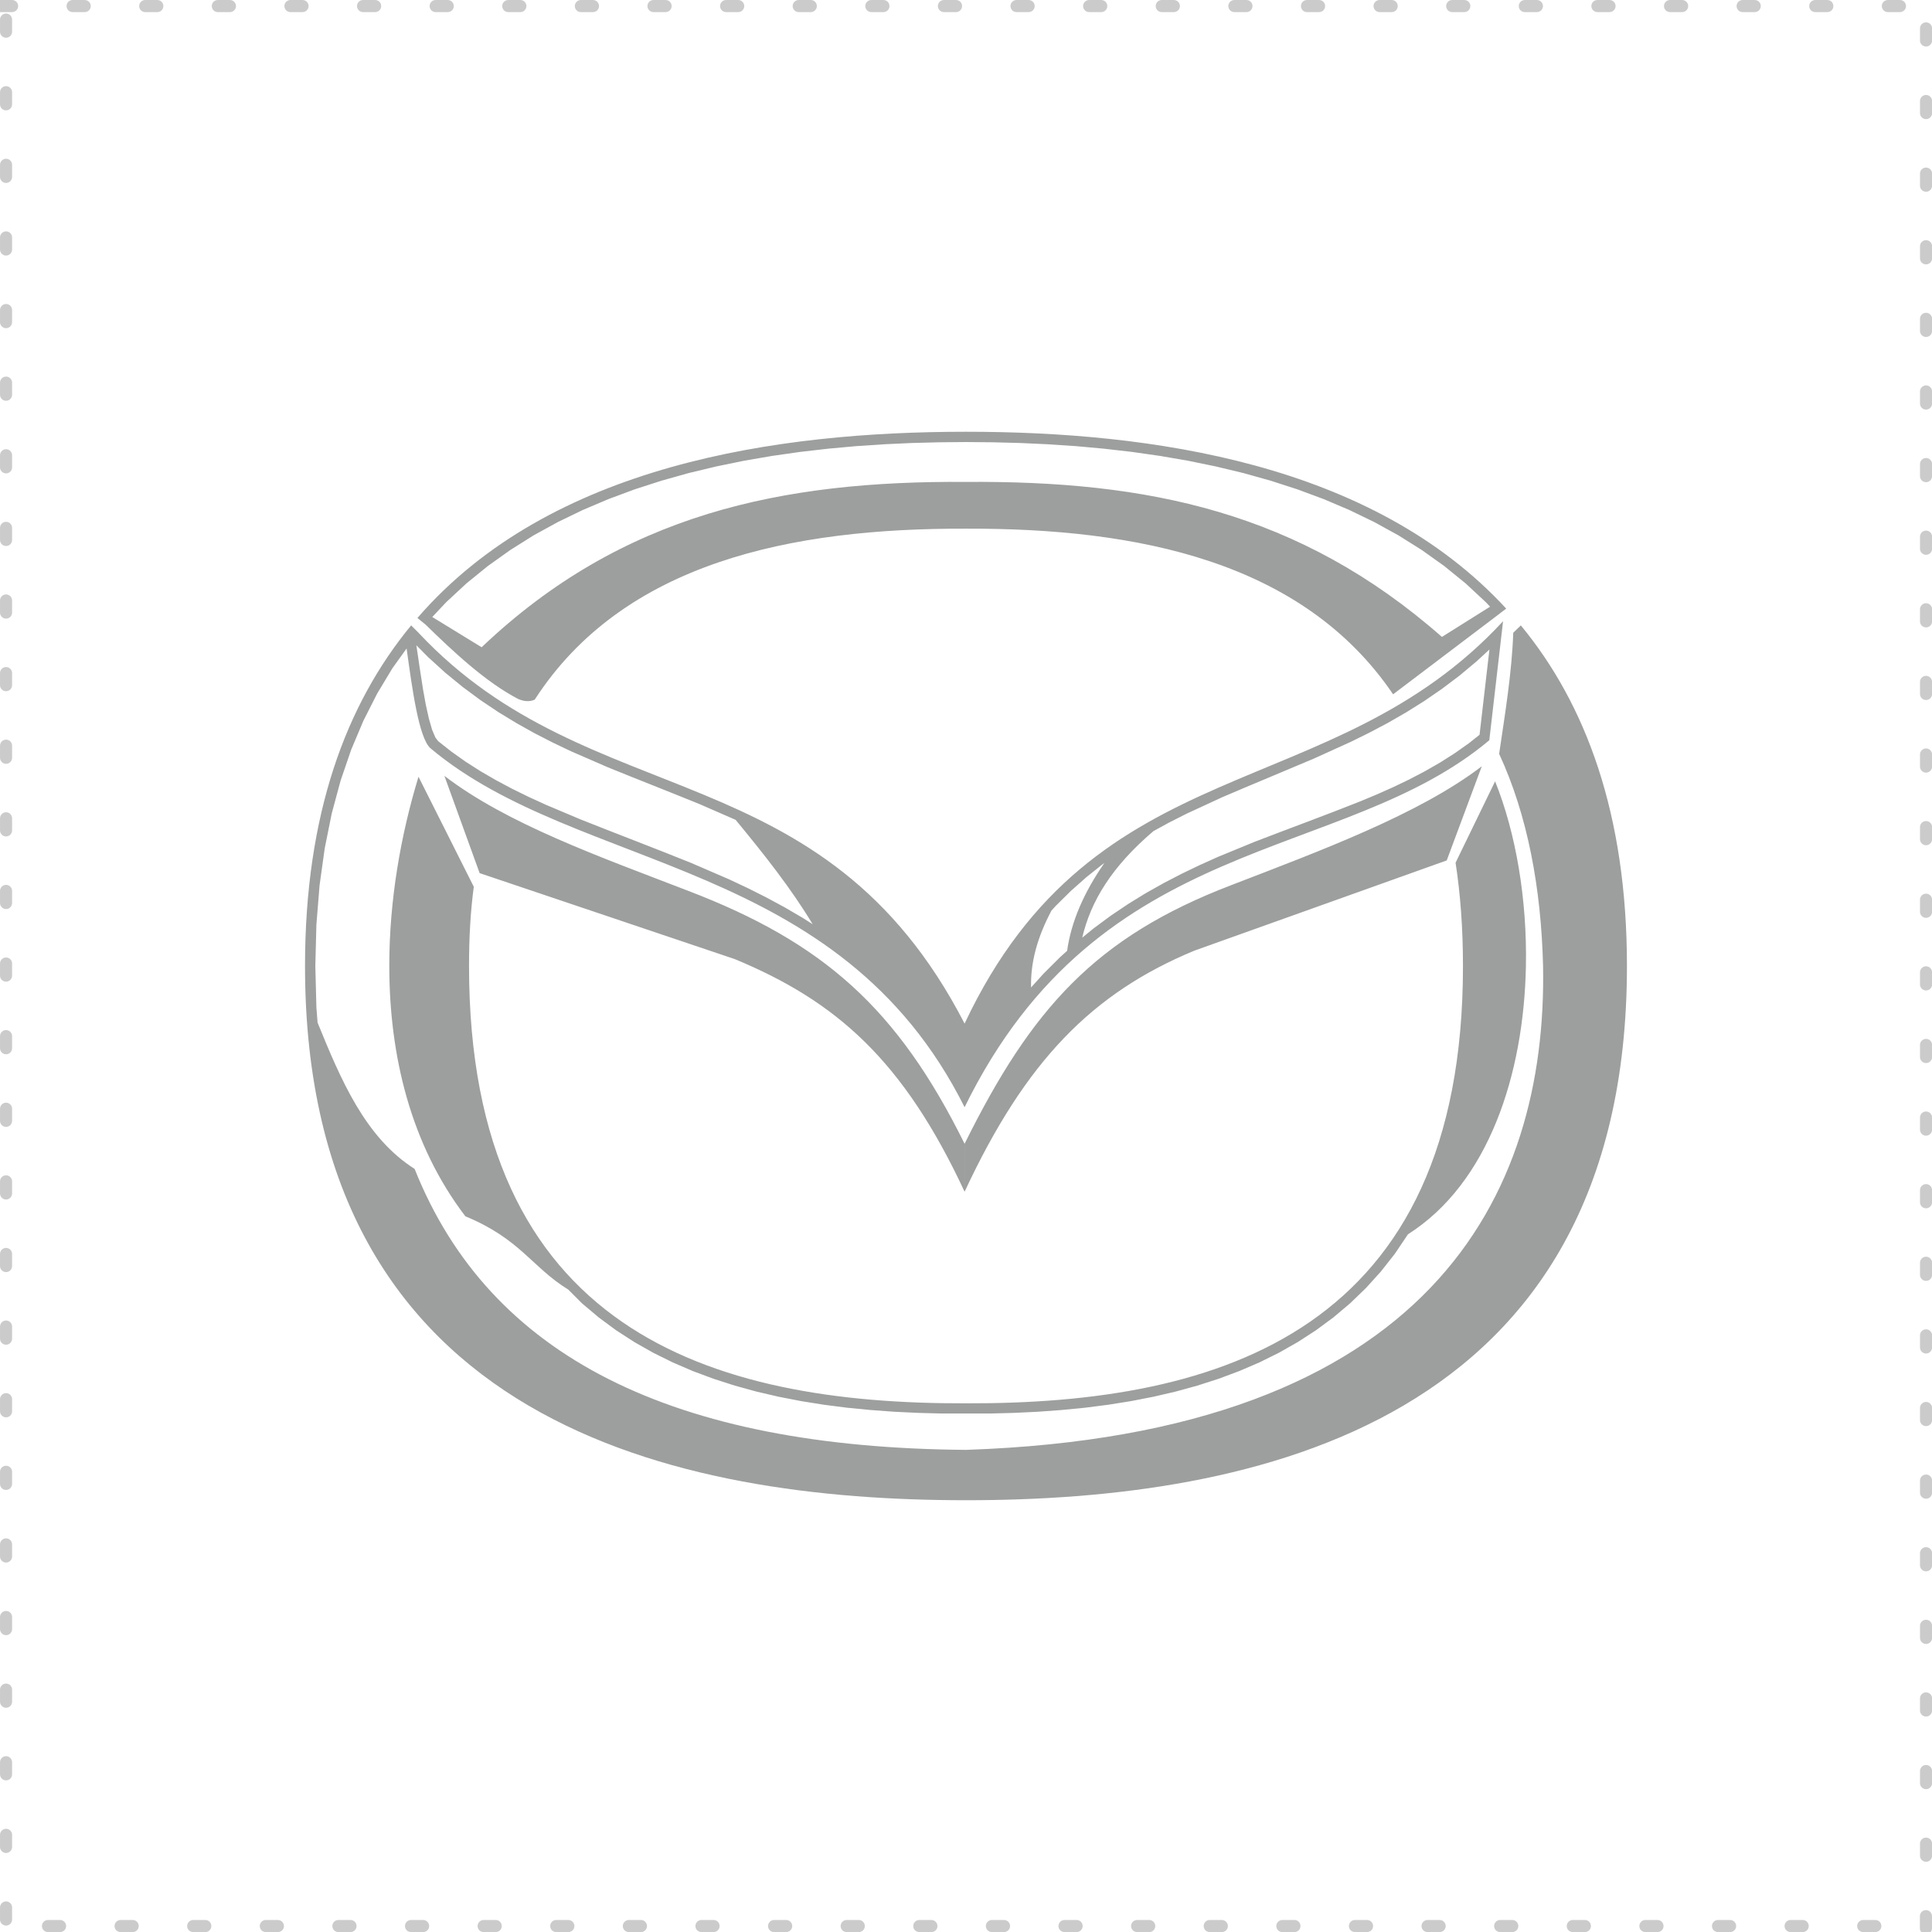 <?xml version="1.0" encoding="UTF-8"?>
<!DOCTYPE svg PUBLIC "-//W3C//DTD SVG 1.1//EN" "http://www.w3.org/Graphics/SVG/1.1/DTD/svg11.dtd">
<!-- Creator: CorelDRAW -->
<svg xmlns="http://www.w3.org/2000/svg" xml:space="preserve" width="31.931mm" height="31.931mm" version="1.1" style="shape-rendering:geometricPrecision; text-rendering:geometricPrecision; image-rendering:optimizeQuality; fill-rule:evenodd; clip-rule:evenodd"
viewBox="0 0 1045.44 1045.44"
 xmlns:xlink="http://www.w3.org/1999/xlink"
 xmlns:xodm="http://www.corel.com/coreldraw/odm/2003">
 <defs>
  <style type="text/css">
   <![CDATA[
    .fil1 {fill:#9D9E9E}
    .fil0 {fill:#CBCBCB}
   ]]>
  </style>
 </defs>
 <g id="Layer_x0020_1">
  <g>
   <path class="fil0" d="M0.01 6.55l-0.01 0 0 -6.55 0.01 0 6.53 0 0.01 0c1.81,0 3.27,1.47 3.27,3.27 0,1.81 -1.47,3.27 -3.27,3.27l-0.01 0 -6.53 0zm1044.72 1038.89l-5.14 0c-0.44,-0.56 -0.7,-1.26 -0.7,-2.03l0 -0.01 0 -6.53 0 -0.01c0,-1.81 1.47,-3.27 3.27,-3.27 1.81,0 3.27,1.47 3.27,3.27l0 0.01 0 6.53 0 0.01c0,0.77 -0.26,1.47 -0.7,2.03zm-1005.43 -1038.89l-0.01 0c-1.81,0 -3.27,-1.47 -3.27,-3.27 0,-1.81 1.47,-3.27 3.27,-3.27l0.01 0 6.53 0 0.01 0c1.81,0 3.27,1.47 3.27,3.27 0,1.81 -1.47,3.27 -3.27,3.27l-0.01 0 -6.53 0zm39.29 0l-0.01 0c-1.81,0 -3.27,-1.47 -3.27,-3.27 0,-1.81 1.47,-3.27 3.27,-3.27l0.01 0 6.53 0 0.01 0c1.81,0 3.27,1.47 3.27,3.27 0,1.81 -1.47,3.27 -3.27,3.27l-0.01 0 -6.53 0zm39.29 0l-0.01 0c-1.81,0 -3.27,-1.47 -3.27,-3.27 0,-1.81 1.47,-3.27 3.27,-3.27l0.01 0 6.53 0 0.01 0c1.81,0 3.27,1.47 3.27,3.27 0,1.81 -1.47,3.27 -3.27,3.27l-0.01 0 -6.53 0zm39.29 0l-0.01 0c-1.81,0 -3.27,-1.47 -3.27,-3.27 0,-1.81 1.47,-3.27 3.27,-3.27l0.01 0 6.53 0 0.01 0c1.81,0 3.27,1.47 3.27,3.27 0,1.81 -1.47,3.27 -3.27,3.27l-0.01 0 -6.53 0zm39.29 0l-0.01 0c-1.81,0 -3.27,-1.47 -3.27,-3.27 0,-1.81 1.47,-3.27 3.27,-3.27l0.01 0 6.53 0 0.01 0c1.81,0 3.27,1.47 3.27,3.27 0,1.81 -1.47,3.27 -3.27,3.27l-0.01 0 -6.53 0zm39.29 0l-0.01 0c-1.81,0 -3.27,-1.47 -3.27,-3.27 0,-1.81 1.47,-3.27 3.27,-3.27l0.01 0 6.53 0 0.01 0c1.81,0 3.27,1.47 3.27,3.27 0,1.81 -1.47,3.27 -3.27,3.27l-0.01 0 -6.53 0zm39.29 0l-0.01 0c-1.81,0 -3.27,-1.47 -3.27,-3.27 0,-1.81 1.47,-3.27 3.27,-3.27l0.01 0 6.53 0 0.01 0c1.81,0 3.27,1.47 3.27,3.27 0,1.81 -1.47,3.27 -3.27,3.27l-0.01 0 -6.53 0zm39.29 0l-0.01 0c-1.81,0 -3.27,-1.47 -3.27,-3.27 0,-1.81 1.47,-3.27 3.27,-3.27l0.01 0 6.53 0 0.01 0c1.81,0 3.27,1.47 3.27,3.27 0,1.81 -1.47,3.27 -3.27,3.27l-0.01 0 -6.53 0zm39.29 0l-0.01 0c-1.81,0 -3.27,-1.47 -3.27,-3.27 0,-1.81 1.47,-3.27 3.27,-3.27l0.01 0 6.53 0 0.01 0c1.81,0 3.27,1.47 3.27,3.27 0,1.81 -1.47,3.27 -3.27,3.27l-0.01 0 -6.53 0zm39.29 0l-0.01 0c-1.81,0 -3.27,-1.47 -3.27,-3.27 0,-1.81 1.47,-3.27 3.27,-3.27l0.01 0 6.53 0 0.01 0c1.81,0 3.27,1.47 3.27,3.27 0,1.81 -1.47,3.27 -3.27,3.27l-0.01 0 -6.53 0zm39.29 0l-0.01 0c-1.81,0 -3.27,-1.47 -3.27,-3.27 0,-1.81 1.47,-3.27 3.27,-3.27l0.01 0 6.53 0 0.01 0c1.81,0 3.27,1.47 3.27,3.27 0,1.81 -1.47,3.27 -3.27,3.27l-0.01 0 -6.53 0zm39.29 0l-0.01 0c-1.81,0 -3.27,-1.47 -3.27,-3.27 0,-1.81 1.47,-3.27 3.27,-3.27l0.01 0 6.53 0 0.01 0c1.81,0 3.27,1.47 3.27,3.27 0,1.81 -1.47,3.27 -3.27,3.27l-0.01 0 -6.53 0zm39.29 0l-0.01 0c-1.81,0 -3.27,-1.47 -3.27,-3.27 0,-1.81 1.47,-3.27 3.27,-3.27l0.01 0 6.53 0 0.01 0c1.81,0 3.27,1.47 3.27,3.27 0,1.81 -1.47,3.27 -3.27,3.27l-0.01 0 -6.53 0zm39.29 0l-0.01 0c-1.81,0 -3.27,-1.47 -3.27,-3.27 0,-1.81 1.47,-3.27 3.27,-3.27l0.01 0 6.53 0 0.01 0c1.81,0 3.27,1.47 3.27,3.27 0,1.81 -1.47,3.27 -3.27,3.27l-0.01 0 -6.53 0zm39.29 0l-0.01 0c-1.81,0 -3.27,-1.47 -3.27,-3.27 0,-1.81 1.47,-3.27 3.27,-3.27l0.01 0 6.53 0 0.01 0c1.81,0 3.27,1.47 3.27,3.27 0,1.81 -1.47,3.27 -3.27,3.27l-0.01 0 -6.53 0zm39.29 0l-0.01 0c-1.81,0 -3.27,-1.47 -3.27,-3.27 0,-1.81 1.47,-3.27 3.27,-3.27l0.01 0 6.53 0 0.01 0c1.81,0 3.27,1.47 3.27,3.27 0,1.81 -1.47,3.27 -3.27,3.27l-0.01 0 -6.53 0zm39.29 0l-0.01 0c-1.81,0 -3.27,-1.47 -3.27,-3.27 0,-1.81 1.47,-3.27 3.27,-3.27l0.01 0 6.53 0 0.01 0c1.81,0 3.27,1.47 3.27,3.27 0,1.81 -1.47,3.27 -3.27,3.27l-0.01 0 -6.53 0zm39.29 0l-0.01 0c-1.81,0 -3.27,-1.47 -3.27,-3.27 0,-1.81 1.47,-3.27 3.27,-3.27l0.01 0 6.53 0 0.01 0c1.81,0 3.27,1.47 3.27,3.27 0,1.81 -1.47,3.27 -3.27,3.27l-0.01 0 -6.53 0zm39.29 0l-0.01 0c-1.81,0 -3.27,-1.47 -3.27,-3.27 0,-1.81 1.47,-3.27 3.27,-3.27l0.01 0 6.53 0 0.01 0c1.81,0 3.27,1.47 3.27,3.27 0,1.81 -1.47,3.27 -3.27,3.27l-0.01 0 -6.53 0zm39.29 0l-0.01 0c-1.81,0 -3.27,-1.47 -3.27,-3.27 0,-1.81 1.47,-3.27 3.27,-3.27l0.01 0 6.53 0 0.01 0c1.81,0 3.27,1.47 3.27,3.27 0,1.81 -1.47,3.27 -3.27,3.27l-0.01 0 -6.53 0zm39.29 0l-0.01 0c-1.81,0 -3.27,-1.47 -3.27,-3.27 0,-1.81 1.47,-3.27 3.27,-3.27l0.01 0 6.53 0 0.01 0c1.81,0 3.27,1.47 3.27,3.27 0,1.81 -1.47,3.27 -3.27,3.27l-0.01 0 -6.53 0zm39.29 0l-0.01 0c-1.81,0 -3.27,-1.47 -3.27,-3.27 0,-1.81 1.47,-3.27 3.27,-3.27l0.01 0 6.53 0 0.01 0c1.81,0 3.27,1.47 3.27,3.27 0,1.81 -1.47,3.27 -3.27,3.27l-0.01 0 -6.53 0zm39.29 0l-0.01 0c-1.81,0 -3.27,-1.47 -3.27,-3.27 0,-1.81 1.47,-3.27 3.27,-3.27l0.01 0 6.53 0 0.01 0c1.81,0 3.27,1.47 3.27,3.27 0,1.81 -1.47,3.27 -3.27,3.27l-0.01 0 -6.53 0zm39.29 0l-0.01 0c-1.81,0 -3.27,-1.47 -3.27,-3.27 0,-1.81 1.47,-3.27 3.27,-3.27l0.01 0 6.53 0 0.01 0c1.81,0 3.27,1.47 3.27,3.27 0,1.81 -1.47,3.27 -3.27,3.27l-0.01 0 -6.53 0zm39.29 0l-0.01 0c-1.81,0 -3.27,-1.47 -3.27,-3.27 0,-1.81 1.47,-3.27 3.27,-3.27l0.01 0 6.53 0 0.01 0c1.81,0 3.27,1.47 3.27,3.27 0,1.81 -1.47,3.27 -3.27,3.27l-0.01 0 -6.53 0zm39.29 0l-0.01 0c-1.81,0 -3.27,-1.47 -3.27,-3.27 0,-1.81 1.47,-3.27 3.27,-3.27l0.01 0 6.53 0 0.01 0c1.81,0 3.27,1.47 3.27,3.27 0,1.81 -1.47,3.27 -3.27,3.27l-0.01 0 -6.53 0zm17.38 8.82l0 -0.01c0,-1.81 1.47,-3.27 3.27,-3.27 1.81,0 3.27,1.47 3.27,3.27l0 0.01 0 6.53 0 0.01c0,1.81 -1.47,3.27 -3.27,3.27 -1.81,0 -3.27,-1.47 -3.27,-3.27l0 -0.01 0 -6.53zm0 39.29l0 -0.01c0,-1.81 1.47,-3.27 3.27,-3.27 1.81,0 3.27,1.47 3.27,3.27l0 0.01 0 6.53 0 0.01c0,1.81 -1.47,3.27 -3.27,3.27 -1.81,0 -3.27,-1.47 -3.27,-3.27l0 -0.01 0 -6.53zm0 39.29l0 -0.01c0,-1.81 1.47,-3.27 3.27,-3.27 1.81,0 3.27,1.47 3.27,3.27l0 0.01 0 6.53 0 0.01c0,1.81 -1.47,3.27 -3.27,3.27 -1.81,0 -3.27,-1.47 -3.27,-3.27l0 -0.01 0 -6.53zm0 39.29l0 -0.01c0,-1.81 1.47,-3.27 3.27,-3.27 1.81,0 3.27,1.47 3.27,3.27l0 0.01 0 6.53 0 0.01c0,1.81 -1.47,3.27 -3.27,3.27 -1.81,0 -3.27,-1.47 -3.27,-3.27l0 -0.01 0 -6.53zm0 39.29l0 -0.01c0,-1.81 1.47,-3.27 3.27,-3.27 1.81,0 3.27,1.47 3.27,3.27l0 0.01 0 6.53 0 0.01c0,1.81 -1.47,3.27 -3.27,3.27 -1.81,0 -3.27,-1.47 -3.27,-3.27l0 -0.01 0 -6.53zm0 39.29l0 -0.01c0,-1.81 1.47,-3.27 3.27,-3.27 1.81,0 3.27,1.47 3.27,3.27l0 0.01 0 6.53 0 0.01c0,1.81 -1.47,3.27 -3.27,3.27 -1.81,0 -3.27,-1.47 -3.27,-3.27l0 -0.01 0 -6.53zm0 39.29l0 -0.01c0,-1.81 1.47,-3.27 3.27,-3.27 1.81,0 3.27,1.47 3.27,3.27l0 0.01 0 6.53 0 0.01c0,1.81 -1.47,3.27 -3.27,3.27 -1.81,0 -3.27,-1.47 -3.27,-3.27l0 -0.01 0 -6.53zm0 39.29l0 -0.01c0,-1.81 1.47,-3.27 3.27,-3.27 1.81,0 3.27,1.47 3.27,3.27l0 0.01 0 6.53 0 0.01c0,1.81 -1.47,3.27 -3.27,3.27 -1.81,0 -3.27,-1.47 -3.27,-3.27l0 -0.01 0 -6.53zm0 39.29l0 -0.01c0,-1.81 1.47,-3.27 3.27,-3.27 1.81,0 3.27,1.47 3.27,3.27l0 0.01 0 6.53 0 0.01c0,1.81 -1.47,3.27 -3.27,3.27 -1.81,0 -3.27,-1.47 -3.27,-3.27l0 -0.01 0 -6.53zm0 39.29l0 -0.01c0,-1.81 1.47,-3.27 3.27,-3.27 1.81,0 3.27,1.47 3.27,3.27l0 0.01 0 6.53 0 0.01c0,1.81 -1.47,3.27 -3.27,3.27 -1.81,0 -3.27,-1.47 -3.27,-3.27l0 -0.01 0 -6.53zm0 39.29l0 -0.01c0,-1.81 1.47,-3.27 3.27,-3.27 1.81,0 3.27,1.47 3.27,3.27l0 0.01 0 6.53 0 0.01c0,1.81 -1.47,3.27 -3.27,3.27 -1.81,0 -3.27,-1.47 -3.27,-3.27l0 -0.01 0 -6.53zm0 39.29l0 -0.01c0,-1.81 1.47,-3.27 3.27,-3.27 1.81,0 3.27,1.47 3.27,3.27l0 0.01 0 6.53 0 0.01c0,1.81 -1.47,3.27 -3.27,3.27 -1.81,0 -3.27,-1.47 -3.27,-3.27l0 -0.01 0 -6.53zm0 39.29l0 -0.01c0,-1.81 1.47,-3.27 3.27,-3.27 1.81,0 3.27,1.47 3.27,3.27l0 0.01 0 6.53 0 0.01c0,1.81 -1.47,3.27 -3.27,3.27 -1.81,0 -3.27,-1.47 -3.27,-3.27l0 -0.01 0 -6.53zm0 39.29l0 -0.01c0,-1.81 1.47,-3.27 3.27,-3.27 1.81,0 3.27,1.47 3.27,3.27l0 0.01 0 6.53 0 0.01c0,1.81 -1.47,3.27 -3.27,3.27 -1.81,0 -3.27,-1.47 -3.27,-3.27l0 -0.01 0 -6.53zm0 39.29l0 -0.01c0,-1.81 1.47,-3.27 3.27,-3.27 1.81,0 3.27,1.47 3.27,3.27l0 0.01 0 6.53 0 0.01c0,1.81 -1.47,3.27 -3.27,3.27 -1.81,0 -3.27,-1.47 -3.27,-3.27l0 -0.01 0 -6.53zm0 39.29l0 -0.01c0,-1.81 1.47,-3.27 3.27,-3.27 1.81,0 3.27,1.47 3.27,3.27l0 0.01 0 6.53 0 0.01c0,1.81 -1.47,3.27 -3.27,3.27 -1.81,0 -3.27,-1.47 -3.27,-3.27l0 -0.01 0 -6.53zm0 39.29l0 -0.01c0,-1.81 1.47,-3.27 3.27,-3.27 1.81,0 3.27,1.47 3.27,3.27l0 0.01 0 6.53 0 0.01c0,1.81 -1.47,3.27 -3.27,3.27 -1.81,0 -3.27,-1.47 -3.27,-3.27l0 -0.01 0 -6.53zm0 39.29l0 -0.01c0,-1.81 1.47,-3.27 3.27,-3.27 1.81,0 3.27,1.47 3.27,3.27l0 0.01 0 6.53 0 0.01c0,1.81 -1.47,3.27 -3.27,3.27 -1.81,0 -3.27,-1.47 -3.27,-3.27l0 -0.01 0 -6.53zm0 39.29l0 -0.01c0,-1.81 1.47,-3.27 3.27,-3.27 1.81,0 3.27,1.47 3.27,3.27l0 0.01 0 6.53 0 0.01c0,1.81 -1.47,3.27 -3.27,3.27 -1.81,0 -3.27,-1.47 -3.27,-3.27l0 -0.01 0 -6.53zm0 39.29l0 -0.01c0,-1.81 1.47,-3.27 3.27,-3.27 1.81,0 3.27,1.47 3.27,3.27l0 0.01 0 6.53 0 0.01c0,1.81 -1.47,3.27 -3.27,3.27 -1.81,0 -3.27,-1.47 -3.27,-3.27l0 -0.01 0 -6.53zm0 39.29l0 -0.01c0,-1.81 1.47,-3.27 3.27,-3.27 1.81,0 3.27,1.47 3.27,3.27l0 0.01 0 6.53 0 0.01c0,1.81 -1.47,3.27 -3.27,3.27 -1.81,0 -3.27,-1.47 -3.27,-3.27l0 -0.01 0 -6.53zm0 39.29l0 -0.01c0,-1.81 1.47,-3.27 3.27,-3.27 1.81,0 3.27,1.47 3.27,3.27l0 0.01 0 6.53 0 0.01c0,1.81 -1.47,3.27 -3.27,3.27 -1.81,0 -3.27,-1.47 -3.27,-3.27l0 -0.01 0 -6.53zm0 39.29l0 -0.01c0,-1.81 1.47,-3.27 3.27,-3.27 1.81,0 3.27,1.47 3.27,3.27l0 0.01 0 6.53 0 0.01c0,1.81 -1.47,3.27 -3.27,3.27 -1.81,0 -3.27,-1.47 -3.27,-3.27l0 -0.01 0 -6.53zm0 39.29l0 -0.01c0,-1.81 1.47,-3.27 3.27,-3.27 1.81,0 3.27,1.47 3.27,3.27l0 0.01 0 6.53 0 0.01c0,1.81 -1.47,3.27 -3.27,3.27 -1.81,0 -3.27,-1.47 -3.27,-3.27l0 -0.01 0 -6.53zm0 39.29l0 -0.01c0,-1.81 1.47,-3.27 3.27,-3.27 1.81,0 3.27,1.47 3.27,3.27l0 0.01 0 6.53 0 0.01c0,1.81 -1.47,3.27 -3.27,3.27 -1.81,0 -3.27,-1.47 -3.27,-3.27l0 -0.01 0 -6.53zm0 39.29l0 -0.01c0,-1.81 1.47,-3.27 3.27,-3.27 1.81,0 3.27,1.47 3.27,3.27l0 0.01 0 6.53 0 0.01c0,1.81 -1.47,3.27 -3.27,3.27 -1.81,0 -3.27,-1.47 -3.27,-3.27l0 -0.01 0 -6.53zm-24.18 41.31l0.01 0c1.81,0 3.27,1.47 3.27,3.27 0,1.81 -1.47,3.27 -3.27,3.27l-0.01 0 -6.53 0 -0.01 0c-1.81,0 -3.27,-1.47 -3.27,-3.27 0,-1.81 1.47,-3.27 3.27,-3.27l0.01 0 6.53 0zm-39.29 0l0.01 0c1.81,0 3.27,1.47 3.27,3.27 0,1.81 -1.47,3.27 -3.27,3.27l-0.01 0 -6.53 0 -0.01 0c-1.81,0 -3.27,-1.47 -3.27,-3.27 0,-1.81 1.47,-3.27 3.27,-3.27l0.01 0 6.53 0zm-39.29 0l0.01 0c1.81,0 3.27,1.47 3.27,3.27 0,1.81 -1.47,3.27 -3.27,3.27l-0.01 0 -6.53 0 -0.01 0c-1.81,0 -3.27,-1.47 -3.27,-3.27 0,-1.81 1.47,-3.27 3.27,-3.27l0.01 0 6.53 0zm-39.29 0l0.01 0c1.81,0 3.27,1.47 3.27,3.27 0,1.81 -1.47,3.27 -3.27,3.27l-0.01 0 -6.53 0 -0.01 0c-1.81,0 -3.27,-1.47 -3.27,-3.27 0,-1.81 1.47,-3.27 3.27,-3.27l0.01 0 6.53 0zm-39.29 0l0.01 0c1.81,0 3.27,1.47 3.27,3.27 0,1.81 -1.47,3.27 -3.27,3.27l-0.01 0 -6.53 0 -0.01 0c-1.81,0 -3.27,-1.47 -3.27,-3.27 0,-1.81 1.47,-3.27 3.27,-3.27l0.01 0 6.53 0zm-39.29 0l0.01 0c1.81,0 3.27,1.47 3.27,3.27 0,1.81 -1.47,3.27 -3.27,3.27l-0.01 0 -6.53 0 -0.01 0c-1.81,0 -3.27,-1.47 -3.27,-3.27 0,-1.81 1.47,-3.27 3.27,-3.27l0.01 0 6.53 0zm-39.29 0l0.01 0c1.81,0 3.27,1.47 3.27,3.27 0,1.81 -1.47,3.27 -3.27,3.27l-0.01 0 -6.53 0 -0.01 0c-1.81,0 -3.27,-1.47 -3.27,-3.27 0,-1.81 1.47,-3.27 3.27,-3.27l0.01 0 6.53 0zm-39.29 0l0.01 0c1.81,0 3.27,1.47 3.27,3.27 0,1.81 -1.47,3.27 -3.27,3.27l-0.01 0 -6.53 0 -0.01 0c-1.81,0 -3.27,-1.47 -3.27,-3.27 0,-1.81 1.47,-3.27 3.27,-3.27l0.01 0 6.53 0zm-39.29 0l0.01 0c1.81,0 3.27,1.47 3.27,3.27 0,1.81 -1.47,3.27 -3.27,3.27l-0.01 0 -6.53 0 -0.01 0c-1.81,0 -3.27,-1.47 -3.27,-3.27 0,-1.81 1.47,-3.27 3.27,-3.27l0.01 0 6.53 0zm-39.29 0l0.01 0c1.81,0 3.27,1.47 3.27,3.27 0,1.81 -1.47,3.27 -3.27,3.27l-0.01 0 -6.53 0 -0.01 0c-1.81,0 -3.27,-1.47 -3.27,-3.27 0,-1.81 1.47,-3.27 3.27,-3.27l0.01 0 6.53 0zm-39.29 0l0.01 0c1.81,0 3.27,1.47 3.27,3.27 0,1.81 -1.47,3.27 -3.27,3.27l-0.01 0 -6.53 0 -0.01 0c-1.81,0 -3.27,-1.47 -3.27,-3.27 0,-1.81 1.47,-3.27 3.27,-3.27l0.01 0 6.53 0zm-39.29 0l0.01 0c1.81,0 3.27,1.47 3.27,3.27 0,1.81 -1.47,3.27 -3.27,3.27l-0.01 0 -6.53 0 -0.01 0c-1.81,0 -3.27,-1.47 -3.27,-3.27 0,-1.81 1.47,-3.27 3.27,-3.27l0.01 0 6.53 0zm-39.29 0l0.01 0c1.81,0 3.27,1.47 3.27,3.27 0,1.81 -1.47,3.27 -3.27,3.27l-0.01 0 -6.53 0 -0.01 0c-1.81,0 -3.27,-1.47 -3.27,-3.27 0,-1.81 1.47,-3.27 3.27,-3.27l0.01 0 6.53 0zm-39.29 0l0.01 0c1.81,0 3.27,1.47 3.27,3.27 0,1.81 -1.47,3.27 -3.27,3.27l-0.01 0 -6.53 0 -0.01 0c-1.81,0 -3.27,-1.47 -3.27,-3.27 0,-1.81 1.47,-3.27 3.27,-3.27l0.01 0 6.53 0zm-39.29 0l0.01 0c1.81,0 3.27,1.47 3.27,3.27 0,1.81 -1.47,3.27 -3.27,3.27l-0.01 0 -6.53 0 -0.01 0c-1.81,0 -3.27,-1.47 -3.27,-3.27 0,-1.81 1.47,-3.27 3.27,-3.27l0.01 0 6.53 0zm-39.29 0l0.01 0c1.81,0 3.27,1.47 3.27,3.27 0,1.81 -1.47,3.27 -3.27,3.27l-0.01 0 -6.53 0 -0.01 0c-1.81,0 -3.27,-1.47 -3.27,-3.27 0,-1.81 1.47,-3.27 3.27,-3.27l0.01 0 6.53 0zm-39.29 0l0.01 0c1.81,0 3.27,1.47 3.27,3.27 0,1.81 -1.47,3.27 -3.27,3.27l-0.01 0 -6.53 0 -0.01 0c-1.81,0 -3.27,-1.47 -3.27,-3.27 0,-1.81 1.47,-3.27 3.27,-3.27l0.01 0 6.53 0zm-39.29 0l0.01 0c1.81,0 3.27,1.47 3.27,3.27 0,1.81 -1.47,3.27 -3.27,3.27l-0.01 0 -6.53 0 -0.01 0c-1.81,0 -3.27,-1.47 -3.27,-3.27 0,-1.81 1.47,-3.27 3.27,-3.27l0.01 0 6.53 0zm-39.29 0l0.01 0c1.81,0 3.27,1.47 3.27,3.27 0,1.81 -1.47,3.27 -3.27,3.27l-0.01 0 -6.53 0 -0.01 0c-1.81,0 -3.27,-1.47 -3.27,-3.27 0,-1.81 1.47,-3.27 3.27,-3.27l0.01 0 6.53 0zm-39.29 0l0.01 0c1.81,0 3.27,1.47 3.27,3.27 0,1.81 -1.47,3.27 -3.27,3.27l-0.01 0 -6.53 0 -0.01 0c-1.81,0 -3.27,-1.47 -3.27,-3.27 0,-1.81 1.47,-3.27 3.27,-3.27l0.01 0 6.53 0zm-39.29 0l0.01 0c1.81,0 3.27,1.47 3.27,3.27 0,1.81 -1.47,3.27 -3.27,3.27l-0.01 0 -6.53 0 -0.01 0c-1.81,0 -3.27,-1.47 -3.27,-3.27 0,-1.81 1.47,-3.27 3.27,-3.27l0.01 0 6.53 0zm-39.29 0l0.01 0c1.81,0 3.27,1.47 3.27,3.27 0,1.81 -1.47,3.27 -3.27,3.27l-0.01 0 -6.53 0 -0.01 0c-1.81,0 -3.27,-1.47 -3.27,-3.27 0,-1.81 1.47,-3.27 3.27,-3.27l0.01 0 6.53 0zm-39.29 0l0.01 0c1.81,0 3.27,1.47 3.27,3.27 0,1.81 -1.47,3.27 -3.27,3.27l-0.01 0 -6.53 0 -0.01 0c-1.81,0 -3.27,-1.47 -3.27,-3.27 0,-1.81 1.47,-3.27 3.27,-3.27l0.01 0 6.53 0zm-39.29 0l0.01 0c1.81,0 3.27,1.47 3.27,3.27 0,1.81 -1.47,3.27 -3.27,3.27l-0.01 0 -6.53 0 -0.01 0c-1.81,0 -3.27,-1.47 -3.27,-3.27 0,-1.81 1.47,-3.27 3.27,-3.27l0.01 0 6.53 0zm-39.29 0l0.01 0c1.81,0 3.27,1.47 3.27,3.27 0,1.81 -1.47,3.27 -3.27,3.27l-0.01 0 -6.53 0 -0.01 0c-1.81,0 -3.27,-1.47 -3.27,-3.27 0,-1.81 1.47,-3.27 3.27,-3.27l0.01 0 6.53 0zm-39.29 0l0.01 0c1.81,0 3.27,1.47 3.27,3.27 0,1.81 -1.47,3.27 -3.27,3.27l-0.01 0 -6.53 0 -0.01 0c-1.81,0 -3.27,-1.47 -3.27,-3.27 0,-1.81 1.47,-3.27 3.27,-3.27l0.01 0 6.53 0zm-25.95 -0.25l0 0.01c0,1.81 -1.47,3.27 -3.27,3.27 -1.81,0 -3.27,-1.47 -3.27,-3.27l0 -0.01 0 -6.53 0 -0.01c0,-1.81 1.47,-3.27 3.27,-3.27 1.81,0 3.27,1.47 3.27,3.27l0 0.01 0 6.53zm0 -39.29l0 0.01c0,1.81 -1.47,3.27 -3.27,3.27 -1.81,0 -3.27,-1.47 -3.27,-3.27l0 -0.01 0 -6.53 0 -0.01c0,-1.81 1.47,-3.27 3.27,-3.27 1.81,0 3.27,1.47 3.27,3.27l0 0.01 0 6.53zm0 -39.29l0 0.01c0,1.81 -1.47,3.27 -3.27,3.27 -1.81,0 -3.27,-1.47 -3.27,-3.27l0 -0.01 0 -6.53 0 -0.01c0,-1.81 1.47,-3.27 3.27,-3.27 1.81,0 3.27,1.47 3.27,3.27l0 0.01 0 6.53zm0 -39.29l0 0.01c0,1.81 -1.47,3.27 -3.27,3.27 -1.81,0 -3.27,-1.47 -3.27,-3.27l0 -0.01 0 -6.53 0 -0.01c0,-1.81 1.47,-3.27 3.27,-3.27 1.81,0 3.27,1.47 3.27,3.27l0 0.01 0 6.53zm0 -39.29l0 0.01c0,1.81 -1.47,3.27 -3.27,3.27 -1.81,0 -3.27,-1.47 -3.27,-3.27l0 -0.01 0 -6.53 0 -0.01c0,-1.81 1.47,-3.27 3.27,-3.27 1.81,0 3.27,1.47 3.27,3.27l0 0.01 0 6.53zm0 -39.29l0 0.01c0,1.81 -1.47,3.27 -3.27,3.27 -1.81,0 -3.27,-1.47 -3.27,-3.27l0 -0.01 0 -6.53 0 -0.01c0,-1.81 1.47,-3.27 3.27,-3.27 1.81,0 3.27,1.47 3.27,3.27l0 0.01 0 6.53zm0 -39.29l0 0.01c0,1.81 -1.47,3.27 -3.27,3.27 -1.81,0 -3.27,-1.47 -3.27,-3.27l0 -0.01 0 -6.53 0 -0.01c0,-1.81 1.47,-3.27 3.27,-3.27 1.81,0 3.27,1.47 3.27,3.27l0 0.01 0 6.53zm0 -39.29l0 0.01c0,1.81 -1.47,3.27 -3.27,3.27 -1.81,0 -3.27,-1.47 -3.27,-3.27l0 -0.01 0 -6.53 0 -0.01c0,-1.81 1.47,-3.27 3.27,-3.27 1.81,0 3.27,1.47 3.27,3.27l0 0.01 0 6.53zm0 -39.29l0 0.01c0,1.81 -1.47,3.27 -3.27,3.27 -1.81,0 -3.27,-1.47 -3.27,-3.27l0 -0.01 0 -6.53 0 -0.01c0,-1.81 1.47,-3.27 3.27,-3.27 1.81,0 3.27,1.47 3.27,3.27l0 0.01 0 6.53zm0 -39.29l0 0.01c0,1.81 -1.47,3.27 -3.27,3.27 -1.81,0 -3.27,-1.47 -3.27,-3.27l0 -0.01 0 -6.53 0 -0.01c0,-1.81 1.47,-3.27 3.27,-3.27 1.81,0 3.27,1.47 3.27,3.27l0 0.01 0 6.53zm0 -39.29l0 0.01c0,1.81 -1.47,3.27 -3.27,3.27 -1.81,0 -3.27,-1.47 -3.27,-3.27l0 -0.01 0 -6.53 0 -0.01c0,-1.81 1.47,-3.27 3.27,-3.27 1.81,0 3.27,1.47 3.27,3.27l0 0.01 0 6.53zm0 -39.29l0 0.01c0,1.81 -1.47,3.27 -3.27,3.27 -1.81,0 -3.27,-1.47 -3.27,-3.27l0 -0.01 0 -6.53 0 -0.01c0,-1.81 1.47,-3.27 3.27,-3.27 1.81,0 3.27,1.47 3.27,3.27l0 0.01 0 6.53zm0 -39.29l0 0.01c0,1.81 -1.47,3.27 -3.27,3.27 -1.81,0 -3.27,-1.47 -3.27,-3.27l0 -0.01 0 -6.53 0 -0.01c0,-1.81 1.47,-3.27 3.27,-3.27 1.81,0 3.27,1.47 3.27,3.27l0 0.01 0 6.53zm0 -39.29l0 0.01c0,1.81 -1.47,3.27 -3.27,3.27 -1.81,0 -3.27,-1.47 -3.27,-3.27l0 -0.01 0 -6.53 0 -0.01c0,-1.81 1.47,-3.27 3.27,-3.27 1.81,0 3.27,1.47 3.27,3.27l0 0.01 0 6.53zm0 -39.29l0 0.01c0,1.81 -1.47,3.27 -3.27,3.27 -1.81,0 -3.27,-1.47 -3.27,-3.27l0 -0.01 0 -6.53 0 -0.01c0,-1.81 1.47,-3.27 3.27,-3.27 1.81,0 3.27,1.47 3.27,3.27l0 0.01 0 6.53zm0 -39.29l0 0.01c0,1.81 -1.47,3.27 -3.27,3.27 -1.81,0 -3.27,-1.47 -3.27,-3.27l0 -0.01 0 -6.53 0 -0.01c0,-1.81 1.47,-3.27 3.27,-3.27 1.81,0 3.27,1.47 3.27,3.27l0 0.01 0 6.53zm0 -39.29l0 0.01c0,1.81 -1.47,3.27 -3.27,3.27 -1.81,0 -3.27,-1.47 -3.27,-3.27l0 -0.01 0 -6.53 0 -0.01c0,-1.81 1.47,-3.27 3.27,-3.27 1.81,0 3.27,1.47 3.27,3.27l0 0.01 0 6.53zm0 -39.29l0 0.01c0,1.81 -1.47,3.27 -3.27,3.27 -1.81,0 -3.27,-1.47 -3.27,-3.27l0 -0.01 0 -6.53 0 -0.01c0,-1.81 1.47,-3.27 3.27,-3.27 1.81,0 3.27,1.47 3.27,3.27l0 0.01 0 6.53zm0 -39.29l0 0.01c0,1.81 -1.47,3.27 -3.27,3.27 -1.81,0 -3.27,-1.47 -3.27,-3.27l0 -0.01 0 -6.53 0 -0.01c0,-1.81 1.47,-3.27 3.27,-3.27 1.81,0 3.27,1.47 3.27,3.27l0 0.01 0 6.53zm0 -39.29l0 0.01c0,1.81 -1.47,3.27 -3.27,3.27 -1.81,0 -3.27,-1.47 -3.27,-3.27l0 -0.01 0 -6.53 0 -0.01c0,-1.81 1.47,-3.27 3.27,-3.27 1.81,0 3.27,1.47 3.27,3.27l0 0.01 0 6.53zm0 -39.29l0 0.01c0,1.81 -1.47,3.27 -3.27,3.27 -1.81,0 -3.27,-1.47 -3.27,-3.27l0 -0.01 0 -6.53 0 -0.01c0,-1.81 1.47,-3.27 3.27,-3.27 1.81,0 3.27,1.47 3.27,3.27l0 0.01 0 6.53zm0 -39.29l0 0.01c0,1.81 -1.47,3.27 -3.27,3.27 -1.81,0 -3.27,-1.47 -3.27,-3.27l0 -0.01 0 -6.53 0 -0.01c0,-1.81 1.47,-3.27 3.27,-3.27 1.81,0 3.27,1.47 3.27,3.27l0 0.01 0 6.53zm0 -39.29l0 0.01c0,1.81 -1.47,3.27 -3.27,3.27 -1.81,0 -3.27,-1.47 -3.27,-3.27l0 -0.01 0 -6.53 0 -0.01c0,-1.81 1.47,-3.27 3.27,-3.27 1.81,0 3.27,1.47 3.27,3.27l0 0.01 0 6.53zm0 -39.29l0 0.01c0,1.81 -1.47,3.27 -3.27,3.27 -1.81,0 -3.27,-1.47 -3.27,-3.27l0 -0.01 0 -6.53 0 -0.01c0,-1.81 1.47,-3.27 3.27,-3.27 1.81,0 3.27,1.47 3.27,3.27l0 0.01 0 6.53zm0 -39.29l0 0.01c0,1.81 -1.47,3.27 -3.27,3.27 -1.81,0 -3.27,-1.47 -3.27,-3.27l0 -0.01 0 -6.53 0 -0.01c0,-1.81 1.47,-3.27 3.27,-3.27 1.81,0 3.27,1.47 3.27,3.27l0 0.01 0 6.53zm0 -39.29l0 0.01c0,1.81 -1.47,3.27 -3.27,3.27 -1.81,0 -3.27,-1.47 -3.27,-3.27l0 -0.01 0 -6.53 0 -0.01c0,-1.81 1.47,-3.27 3.27,-3.27 1.81,0 3.27,1.47 3.27,3.27l0 0.01 0 6.53zm0 -39.29l0 0.01c0,1.81 -1.47,3.27 -3.27,3.27 -1.81,0 -3.27,-1.47 -3.27,-3.27l0 -0.01 0 -6.53 0 -0.01c0,-1.81 1.47,-3.27 3.27,-3.27 1.81,0 3.27,1.47 3.27,3.27l0 0.01 0 6.53z"/>
  </g>
  <path class="fil1" d="M398.04 443.64l-0.09 -0.05 -19.39 -8.47c-16.48,-6.72 -33.06,-13.17 -49.59,-19.9l0 -0 -19.98 -8.69 -9.96 -4.75 -9.9 -5.08 -9.84 -5.51 -9.76 -5.95 -9.67 -6.49 -9.54 -7.06 -9.41 -7.7 -9.25 -8.41 -6.36 -6.42c1.17,8.06 2.37,16.1 3.65,24.11l0 0 1.49 8.2 1.64 7.38 1.75 6.06 1.74 4.11 1.54 2.04 7.03 5.56 7.78 5.52 8.11 5.18 8.41 4.88 8.7 4.63 8.95 4.39 9.18 4.21 18.98 8.01c19.96,7.96 40.04,15.53 59.94,23.59l0 -0 20.33 8.79 10.11 4.75 10.05 5.05 9.95 5.37 9.84 5.76 5.28 3.37c-11.65,-19.36 -26.37,-37.95 -41.69,-56.49l0 0zm199.52 23.37l-1.01 0.72 -8.63 6.87 -8.42 7.47 -8.23 8.13 -2.32 2.56c-7.87,14.84 -11.36,28.43 -11.02,41.57l0 0 6.71 -7.43 8.85 -8.83 3.94 -3.56c2.2,-15.64 8.92,-31.31 20.14,-47.49l0 0zm165.05 -45.26l8.44 -4.42 8.21 -4.71 7.95 -5.05 7.69 -5.43 5.71 -4.54 5.34 -46.14 -6.81 6.29 -9.41 7.86 -9.56 7.21 -9.67 6.64 -9.79 6.12 -9.85 5.66 -9.93 5.25 -9.96 4.91 -19.98 9.07c-16.48,7.01 -33.01,13.78 -49.49,20.86l0 0 -19.25 8.89 -9.44 4.77 -8.67 4.74c-22.59,19.25 -33.9,37.92 -38.53,57.65l0 0 6.14 -5 9.37 -6.93 9.51 -6.39 9.6 -5.9 9.71 -5.44 9.76 -5.05 9.79 -4.7 9.81 -4.4 19.61 -8.06c19.02,-7.36 38.19,-14.31 57.08,-21.86l0 0 9.06 -3.78 8.87 -3.95 8.68 -4.16zm-240.65 223.11c33.06,-70.95 69.17,-107.56 124.34,-130.45l0 0 136.55 -48.82 18.98 -50.95c-33.99,26.05 -87.72,45.85 -135.45,64.28 -73.57,28.11 -108.23,66.89 -144.43,140.01l0 0 0 25.94zm0 0c-33.06,-70.95 -69.17,-102.99 -124.35,-125.87l0 0 -138.07 -46.53 -19.07 -52.63c33.99,26.05 84,43.72 131.72,62.14 73.57,28.1 113.58,63.84 149.77,136.95l0 0 0 25.94zm284.35 -316.57l-26.06 16.36c-77.24,-67.94 -159.54,-84.56 -257.53,-83.88 -99.01,-0.67 -185.86,16.95 -262.1,89.47l0 0 -26.71 -16.37 7.49 -7.98 11 -10.2 11.58 -9.41 12.13 -8.65 12.62 -7.93 13.11 -7.2 13.51 -6.54 13.89 -5.89 14.21 -5.28 14.49 -4.68 14.73 -4.13 14.92 -3.58 15.05 -3.09 15.17 -2.61 15.21 -2.17 15.22 -1.75 15.17 -1.38 15.09 -1 14.95 -0.69 14.76 -0.38 14.52 -0.13 14.54 0.13 14.76 0.38 14.95 0.69 15.09 1 15.18 1.38 15.21 1.75 15.22 2.17 15.16 2.61 15.06 3.09 14.92 3.58 14.73 4.13 14.49 4.68 14.22 5.28 13.87 5.89 13.51 6.54 13.09 7.2 12.64 7.93 12.12 8.65 11.58 9.41 10.99 10.21 2.25 2.4zm-516.97 50.3c48.04,-74.33 139.03,-92.83 233.37,-92.52 92.74,-0.3 182.25,17.57 231.12,89.63l0 -0 57.79 -43.75 -0.01 -0.03 3.42 -2.59c-72.52,-78.85 -192.49,-95.7 -292.32,-95.7 -101.93,0 -224.86,17.56 -296.83,100.76l0 -0 1.35 1.11 -0.01 0.01 2 1.6 1 0.82 0.01 -0.01c15.53,15.2 32.7,31.17 50.12,40.29 2.81,1.23 5.99,1.74 8.99,0.38l0 0zm-62.75 -36.08l-4.11 -4.1c-35.25,42.74 -57.43,102.14 -57.43,184.31 0,248.74 203.03,289.08 357.66,289.08 154.63,0 357.66,-40.34 357.66,-289.08 0,-82.16 -22.18,-141.57 -57.42,-184.3l0 -0 -4.1 3.96c-0.76,21.74 -4.51,44.27 -7.64,65.54 15.43,33.26 22.74,72.78 23.77,114.8 2.26,123.56 -60.54,253.38 -312.28,261.83 -158.26,-1.24 -257.71,-50.05 -298.34,-152.03 -26.91,-17.1 -40.04,-48.59 -52.51,-79.15l0 -0 -0.64 -8.23 -0.58 -22.42 0.58 -22.41 1.71 -21.21 2.79 -20.04 3.8 -18.89 4.8 -17.78 5.72 -16.71 6.61 -15.67 7.44 -14.68 8.24 -13.7 7.7 -10.72c2.93,20.95 6.57,48.77 13.05,54.1 80.1,67.25 221.06,58.58 288.89,194.12 73.7,-150.31 203.84,-131.32 283.93,-198.57l0 0 7.45 -64.41c-93.4,100.97 -220.34,66.72 -291.38,217.73 -76.55,-148.26 -201.74,-111.67 -295.37,-211.34l0 0zm80.85 355.27c-19.6,-12.05 -25.84,-27.34 -55.62,-39.62 -29.66,-38.85 -41.17,-87.2 -41.17,-135.57 0,-35.3 6.14,-70.62 15.81,-102.28l0 0 29.92 59.54c-1.79,13.23 -2.58,27.58 -2.58,42.87 0,197.29 130.88,237.09 268.92,236.64 138.04,0.46 268.92,-39.35 268.92,-236.64 0,-20.24 -1.38,-38.84 -4,-55.89l0 0 21.39 -44.04c11.27,28.05 17.38,63.97 16.67,100.14 -1.16,58.29 -20.07,117.21 -63.82,144.96l0 -0 -7.09 10.54 -7.56 9.6 -8.07 8.93 -8.56 8.26 -9.02 7.61 -9.46 6.98 -9.84 6.38 -10.22 5.8 -10.58 5.24 -10.92 4.69 -11.2 4.18 -11.49 3.69 -11.74 3.23 -11.97 2.78 -12.17 2.37 -12.37 1.97 -12.53 1.61 -12.68 1.23 -12.8 0.94 -12.89 0.62 -12.97 0.34 -26.01 0 -12.98 -0.34 -12.88 -0.62 -12.8 -0.94 -12.66 -1.23 -12.54 -1.61 -12.36 -1.97 -12.19 -2.37 -11.97 -2.78 -11.73 -3.23 -11.48 -3.69 -11.22 -4.18 -10.9 -4.69 -10.59 -5.24 -10.23 -5.8 -9.86 -6.38 -9.44 -6.98 -9.02 -7.61 -7.42 -7.43z"/>
 </g>
</svg>
